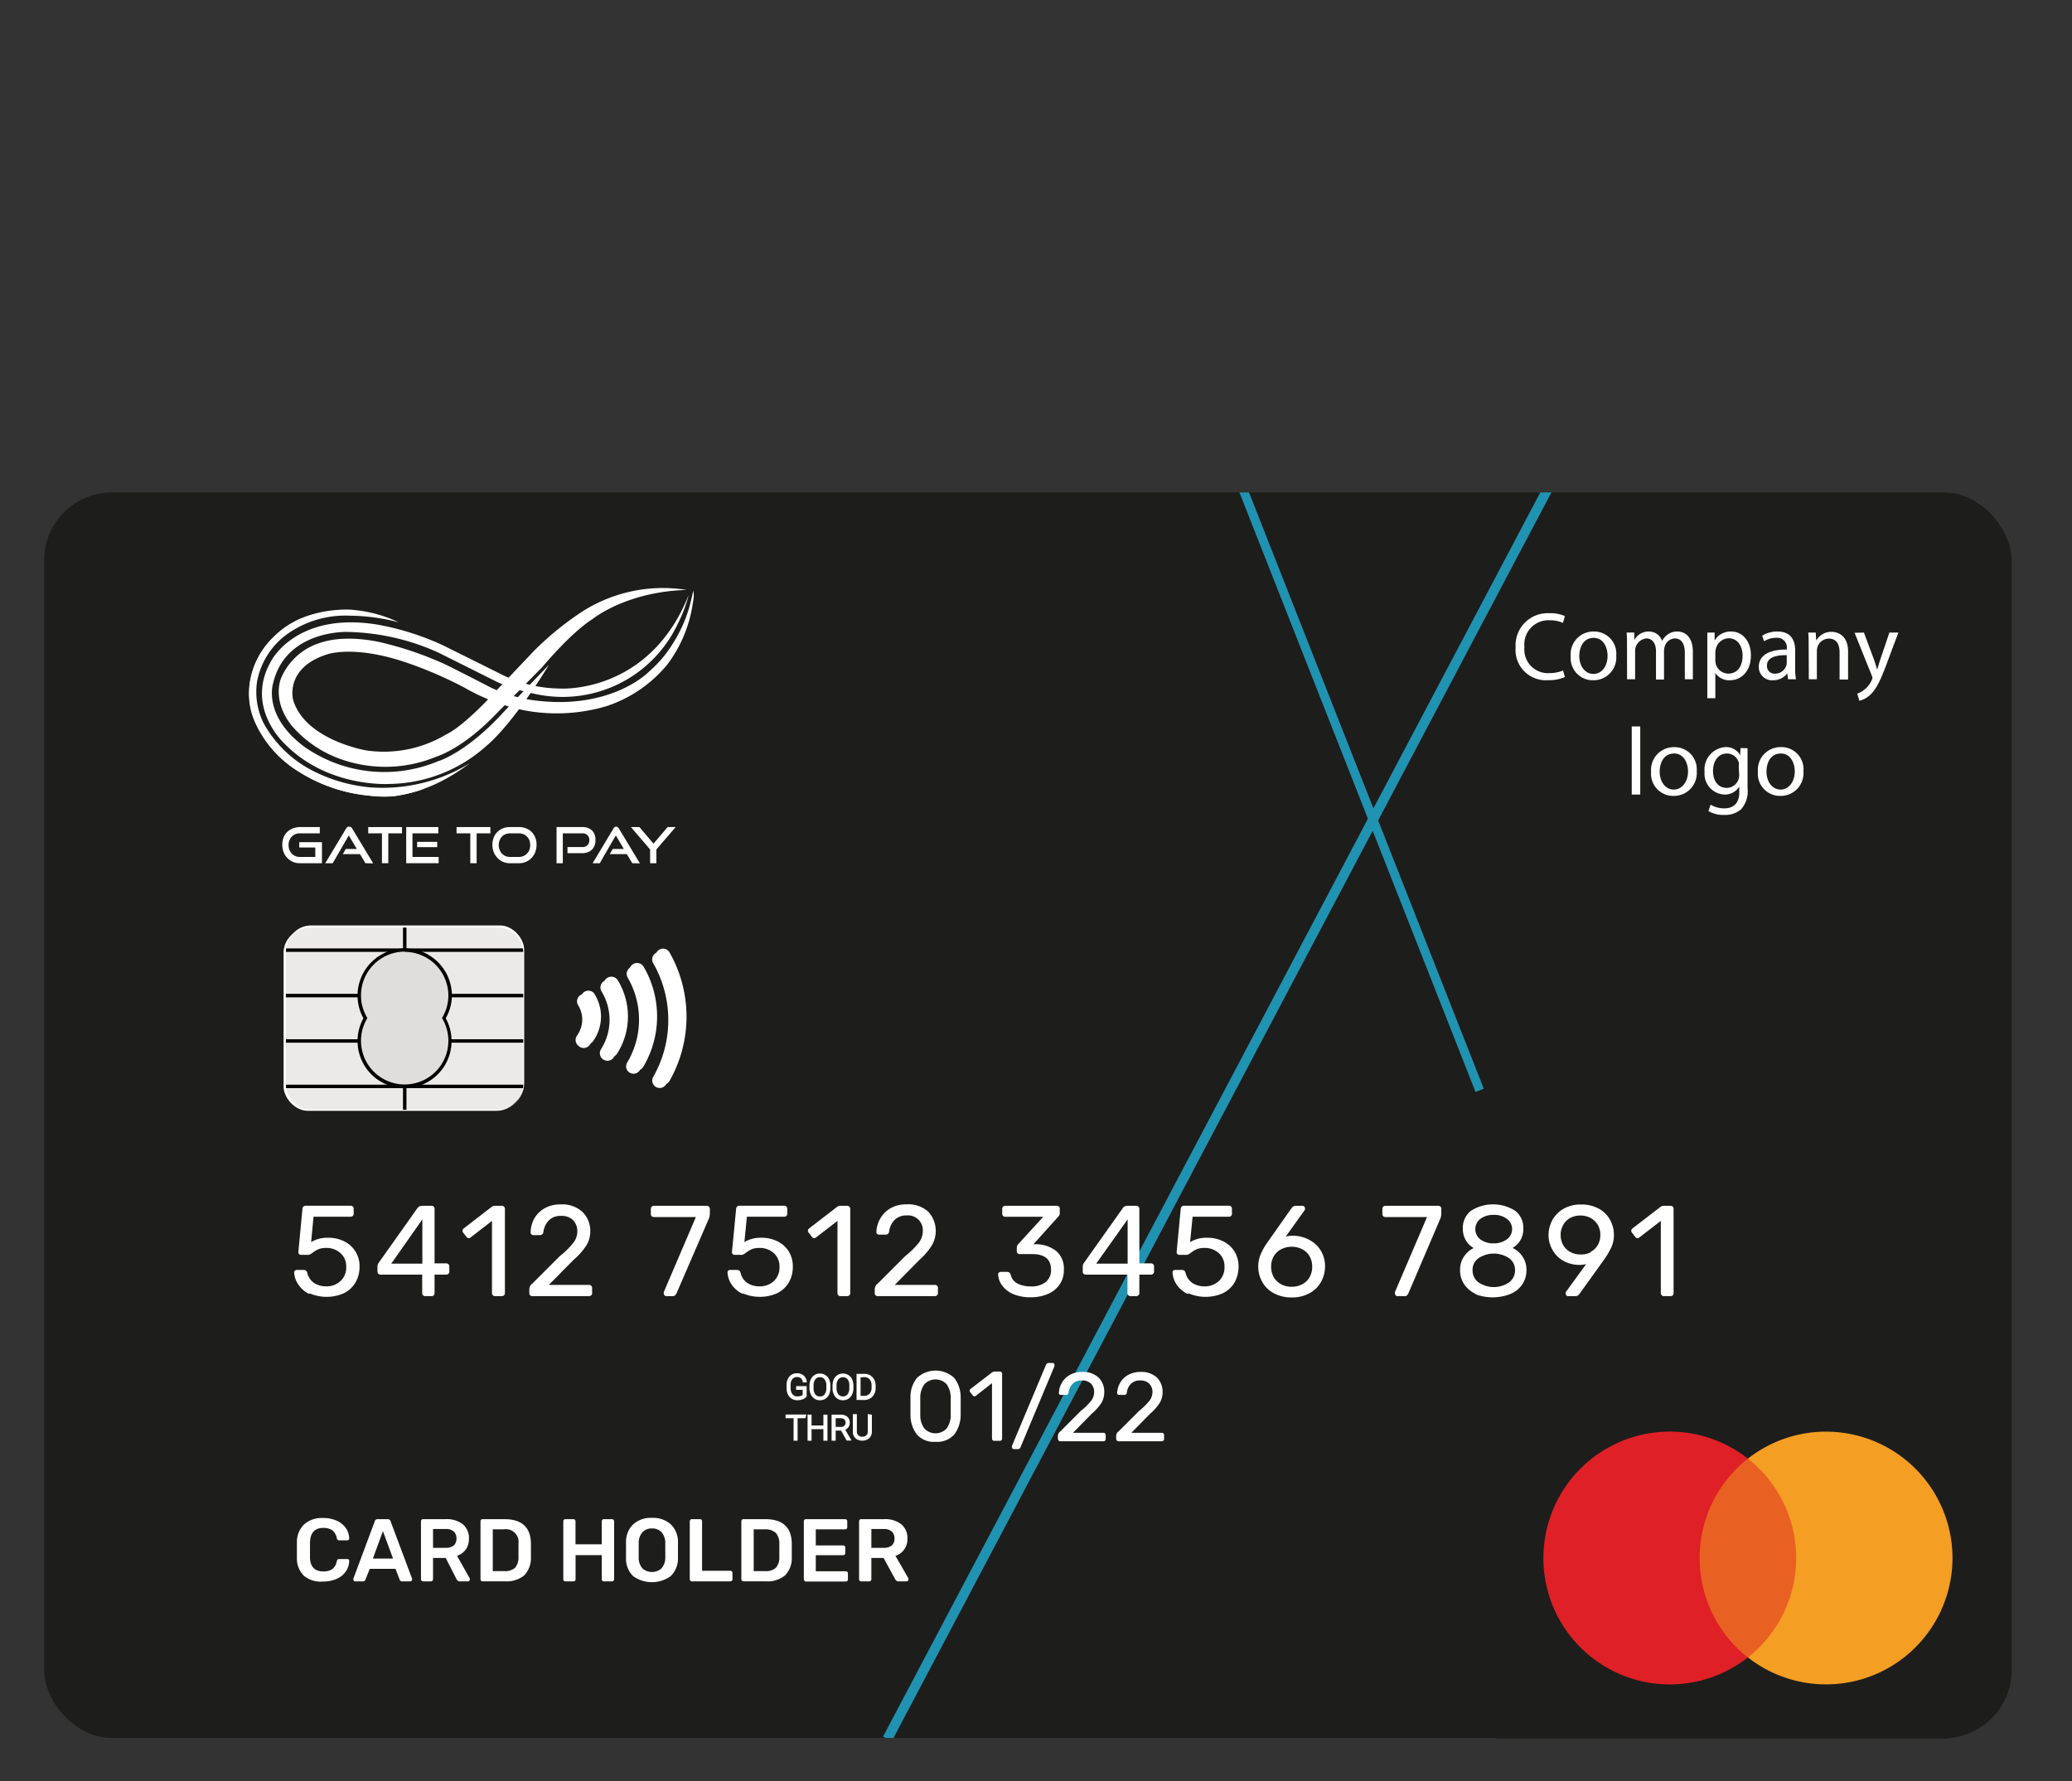<svg id="Layer_1" data-name="Layer 1" xmlns="http://www.w3.org/2000/svg" xmlns:xlink="http://www.w3.org/1999/xlink" viewBox="0 0 258 221.82"><rect x="0" y="0" width="258" height="221.82" fill="#333333" stroke="none"/><defs><style>.cls-1,.cls-2,.cls-6,.cls-8,.cls-9{fill:none;}.cls-2{clip-rule:evenodd;}.cls-3{clip-path:url(#clip-path);}.cls-4{fill:#1d1d1b;}.cls-5{fill:#1f93b1;fill-rule:evenodd;}.cls-6,.cls-8{stroke:#1f93b1;stroke-miterlimit:8;}.cls-7{clip-path:url(#clip-path-2);}.cls-9{stroke:#1d1d1b;stroke-width:1.35px;}.cls-19,.cls-9{stroke-miterlimit:10;}.cls-10,.cls-19{fill:#fff;}.cls-11{fill:#e86123;}.cls-12{fill:#df2026;}.cls-13{fill:#f49e23;}.cls-14{clip-path:url(#clip-path-3);}.cls-15{fill:#cfcac8;opacity:0.4;}.cls-16{fill:#e0dedc;}.cls-17{fill:url(#linear-gradient);}.cls-18{fill:url(#linear-gradient-2);}.cls-19{stroke:#fff;stroke-width:0.25px;}.cls-20{opacity:0.32;}</style><clipPath id="clip-path" transform="translate(5.5 60.94)"><rect class="cls-1" y="0.38" width="244.98" height="155.1" rx="8.43"/></clipPath><clipPath id="clip-path-2" transform="translate(5.5 60.94)"><polygon class="cls-2" points="144.39 76.05 258.93 76.05 258.93 -139.99 144.39 -139.99 144.39 76.05 144.39 76.05"/></clipPath><clipPath id="clip-path-3" transform="translate(5.5 60.94)"><rect class="cls-1" x="30.1" y="54.57" width="29.55" height="22.68" rx="3.02"/></clipPath><linearGradient id="linear-gradient" x1="49.77" y1="66.42" x2="49.77" y2="66.42" gradientUnits="userSpaceOnUse"><stop offset="0" stop-color="#9a9a9a"/><stop offset="0.05" stop-color="#9f9f9f"/><stop offset="0.33" stop-color="#b7b7b7"/><stop offset="0.5" stop-color="silver"/><stop offset="0.55" stop-color="#bbb"/><stop offset="0.83" stop-color="#a3a3a3"/><stop offset="1" stop-color="#9a9a9a"/></linearGradient><linearGradient id="linear-gradient-2" x1="39.97" y1="66.42" x2="39.97" y2="66.42" xlink:href="#linear-gradient"/></defs><g class="cls-3"><rect class="cls-4" y="57.32" width="258" height="164.5"/><polygon class="cls-5" points="224.59 0.78 224.39 0.68 110.63 216.04 110.83 216.15 224.59 0.78 224.59 0.78"/><polygon class="cls-6" points="224.59 0.78 224.39 0.68 110.63 216.04 110.83 216.15 224.59 0.78 224.59 0.78"/><g class="cls-7"><polygon class="cls-5" points="155.04 61.45 154.94 61.5 184.01 135.33 184.11 135.29 155.04 61.45 155.04 61.45"/><polygon class="cls-8" points="155.04 61.45 154.94 61.5 184.01 135.33 184.11 135.29 155.04 61.45 155.04 61.45"/></g></g><path class="cls-9" d="M181.25,6.08" transform="translate(5.5 60.94)"/><path class="cls-9" d="M181.25,6.09" transform="translate(5.5 60.94)"/><path id="SGP_CONTACTLESS" data-name="SGP CONTACTLESS" class="cls-10" d="M75.83,73.17a14.28,14.28,0,0,0,0-14.18.93.93,0,0,1,1.62-.92,16.11,16.11,0,0,1,0,16,.93.93,0,0,1-1.28.34A.92.92,0,0,1,75.83,73.17Zm-2.93-.54a.93.93,0,0,0,1.28-.32,12.28,12.28,0,0,0,0-12.45A.92.92,0,0,0,73,59.52a.93.93,0,0,0-.34,1.28,10.41,10.41,0,0,1-.05,10.55A.92.92,0,0,0,72.9,72.63ZM69.63,71a.94.94,0,0,0,1.3-.29A8.64,8.64,0,0,0,71,61.53a.93.93,0,1,0-1.59,1,6.79,6.79,0,0,1-.06,7.16A.93.93,0,0,0,69.63,71Zm-3-1.62a.93.93,0,0,0,1.31-.22,5.28,5.28,0,0,0,.08-6,.94.94,0,0,0-1.55,1.05A3.36,3.36,0,0,1,67,66a3.44,3.44,0,0,1-.64,2A.93.93,0,0,0,66.58,69.33Z" transform="translate(5.5 60.94)"/><rect class="cls-10" x="35.31" y="115.64" width="29.55" height="22.68" rx="3.02"/><path class="cls-10" d="M80.21,13.16v0Z" transform="translate(5.5 60.94)"/><path class="cls-10" d="M35.44,36.71A16.48,16.48,0,0,1,27.59,31,9.5,9.5,0,0,1,26.4,21.7a11.09,11.09,0,0,1,5.76-5.64A15.25,15.25,0,0,1,38.53,15c-.36,0-.72,0-1.08,0a15.79,15.79,0,0,0-3.92.56,11.34,11.34,0,0,0-6.26,4.4A9.34,9.34,0,0,0,25.91,28a13.51,13.51,0,0,0,5.67,7.05,20,20,0,0,0,8.72,3.07,14.46,14.46,0,0,0,3.35.08,20.63,20.63,0,0,0,3.64-.91A20.47,20.47,0,0,1,35.44,36.71Z" transform="translate(5.5 60.94)"/><path class="cls-10" d="M38.53,15" transform="translate(5.5 60.94)"/><path class="cls-10" d="M38.53,15" transform="translate(5.5 60.94)"/><path class="cls-10" d="M53,34.1a20.84,20.84,0,0,1-12.46,3,19.48,19.48,0,0,1-6.69-1.86,14.57,14.57,0,0,1-6.49-6.06,8.75,8.75,0,0,1-.84-5.32,9.47,9.47,0,0,1,3.55-5.7,12.52,12.52,0,0,1,8.07-2.43,24.6,24.6,0,0,1,6,.82A16.55,16.55,0,0,0,38.37,15,14.75,14.75,0,0,0,32,16.05a10.77,10.77,0,0,0-3.46,2.34,9.91,9.91,0,0,0-2.91,5.5,8.84,8.84,0,0,0,.76,5.41,14,14,0,0,0,5.38,5.9,19.75,19.75,0,0,0,9.69,3S46.53,39,53,34.1Z" transform="translate(5.5 60.94)"/><path class="cls-10" d="M62.85,21.85S58.52,29.07,55,32a18.44,18.44,0,0,1-12,4.68s-7.62.52-13-4.95c0,0-5.11-4.56-1.72-10.39,0,0,3.11-6.13,13.16-4.51a33.45,33.45,0,0,1,8.23,2.59l7.56,3.76a16.6,16.6,0,0,0,7.15,1.62s11,.64,15.87-11.65a17.42,17.42,0,0,1-1.35,3.58A15.85,15.85,0,0,1,61,25.44,22.26,22.26,0,0,1,56.44,24l-7.32-3.66a28.63,28.63,0,0,0-11.47-2.59s-7.55-.22-9.13,6.34c0,0-1.38,4,3.81,7.91A17.33,17.33,0,0,0,49,33.87s3.58-1,8.39-6.34Z" transform="translate(5.5 60.94)"/><path class="cls-10" d="M80.87,13.53c0,.08-.14.88-.14.88A16.57,16.57,0,0,1,77.6,21.8,16.49,16.49,0,0,1,70,27a21.82,21.82,0,0,1-10.34.49,25.08,25.08,0,0,1-7.36-2.82A50.51,50.51,0,0,0,45,21.53c-6.42-2.17-9.73-1-9.73-1C29.9,22.23,31,26.21,31,26.21c1.48,5,9.08,6.29,9.08,6.29a15.07,15.07,0,0,0,10-2C52,29.59,55,26.43,55,26.43L61,20.1a37.84,37.84,0,0,1,5.35-4.45A18.64,18.64,0,0,1,80,12.52c-7.52.22-11.65,3.58-11.65,3.58-2.83,1.79-6.3,6-6.3,6l-6.16,6.25c-3.94,4-7,4.91-7,4.91a16.59,16.59,0,0,1-12.15.26,14.27,14.27,0,0,1-6-4.2c-2.49-3.25-1.2-5.91-1.2-5.91a7.83,7.83,0,0,1,4.94-4.34c3.48-1.12,7.82.07,7.82.07a42.7,42.7,0,0,1,7.4,2.54c.82.36,5.93,3,5.93,3a18.3,18.3,0,0,0,5.17,1.56c9.87,1.37,14.56-3.59,14.56-3.59a15,15,0,0,0,2.92-3.45,17.46,17.46,0,0,0,2.1-4.7s.4-1.58.44-1.9C80.81,12.65,80.93,12.83,80.87,13.53Z" transform="translate(5.5 60.94)"/><path class="cls-10" d="M31.83,46.55a2.11,2.11,0,0,1-.87-.17,2.23,2.23,0,0,1-.69-.49,2.07,2.07,0,0,1-.46-.72,2.54,2.54,0,0,1-.16-.92,2.36,2.36,0,0,1,.16-.9,2,2,0,0,1,.46-.7A2.29,2.29,0,0,1,31,42.2a2.49,2.49,0,0,1,.87-.15h2.45v.78H31.83a1.47,1.47,0,0,0-.56.11,1.23,1.23,0,0,0-.44.3,1.44,1.44,0,0,0-.29.46,1.64,1.64,0,0,0,0,1.18,1.49,1.49,0,0,0,.29.47,1.4,1.4,0,0,0,.44.31,1.47,1.47,0,0,0,.56.11h1.93V44.59h-2v-.66h2.83v2.62Z" transform="translate(5.5 60.94)"/><path class="cls-10" d="M40,46.55l-.67-1.13H37.18l.37-.64h1.38l-1-1.69-2,3.46H35l2.59-4.31a.77.77,0,0,1,.16-.19A.45.45,0,0,1,38,42a.41.41,0,0,1,.22.07.58.58,0,0,1,.15.19l2.6,4.31Z" transform="translate(5.5 60.94)"/><path class="cls-10" d="M42.06,46.55V42.83H40.35v-.78h4.21v.78H42.85v3.72Z" transform="translate(5.5 60.94)"/><path class="cls-10" d="M45.08,46.55v-4.5h4v.78H45.86v2.94h3.26v.78Zm1.36-2v-.66h2.5v.66Z" transform="translate(5.5 60.94)"/><path class="cls-10" d="M53.06,46.55V42.83H51.35v-.78h4.21v.78H53.85v3.72Z" transform="translate(5.5 60.94)"/><path class="cls-10" d="M58,46.55a2.06,2.06,0,0,1-1.56-.66,2.07,2.07,0,0,1-.46-.72,2.55,2.55,0,0,1-.17-.92,2.37,2.37,0,0,1,.17-.9,2,2,0,0,1,.46-.7,2.17,2.17,0,0,1,.69-.45,2.49,2.49,0,0,1,.87-.15h1.1a2.36,2.36,0,0,1,.9.16,2.05,2.05,0,0,1,.7.45,2.11,2.11,0,0,1,.45.7,2.35,2.35,0,0,1,.16.89,2.54,2.54,0,0,1-.16.92,2.22,2.22,0,0,1-.46.72,2.1,2.1,0,0,1-1.59.66Zm1.1-.78a1.48,1.48,0,0,0,.57-.11,1.34,1.34,0,0,0,.45-.31,1.35,1.35,0,0,0,.3-.47,1.79,1.79,0,0,0,0-1.18,1.31,1.31,0,0,0-.3-.46,1.19,1.19,0,0,0-.45-.3,1.48,1.48,0,0,0-.57-.11H58a1.47,1.47,0,0,0-.56.11,1.23,1.23,0,0,0-.44.3,1.44,1.44,0,0,0-.29.46,1.64,1.64,0,0,0,0,1.18,1.49,1.49,0,0,0,.29.47,1.4,1.4,0,0,0,.44.31,1.47,1.47,0,0,0,.56.11Z" transform="translate(5.5 60.94)"/><path class="cls-10" d="M65.16,45.3v-.76H67a.85.85,0,0,0,.65-.24.81.81,0,0,0,.23-.62.82.82,0,0,0-.23-.62.89.89,0,0,0-.65-.23H64.58v3.72H63.8v-4.5H67a1.91,1.91,0,0,1,.7.11,1.52,1.52,0,0,1,.52.32,1.34,1.34,0,0,1,.32.51,1.78,1.78,0,0,1,.11.67,1.85,1.85,0,0,1-.11.67,1.34,1.34,0,0,1-.32.51,1.42,1.42,0,0,1-.52.34,1.9,1.9,0,0,1-.7.12Z" transform="translate(5.5 60.94)"/><path class="cls-10" d="M73.23,46.55l-.68-1.13H70.42l.37-.64h1.39l-1-1.69-2,3.46h-.89l2.59-4.31a.6.6,0,0,1,.16-.19A.41.41,0,0,1,71.2,42a.38.38,0,0,1,.22.07.6.6,0,0,1,.16.19l2.6,4.31Z" transform="translate(5.5 60.94)"/><path class="cls-10" d="M75.45,46.55V44.84l-2.39-2.79h1.06l1.75,2.07,1.76-2.07h1l-2.4,2.79v1.71Z" transform="translate(5.5 60.94)"/><path id="SGP_CONTACTLESS-2" data-name="SGP CONTACTLESS" class="cls-10" d="M76.25,72.76a14.32,14.32,0,0,0,0-14.17.93.93,0,1,1,1.62-.93,16.2,16.2,0,0,1,0,16,.94.94,0,0,1-1.28.34A.93.93,0,0,1,76.25,72.76Zm-2.94-.53a.94.94,0,0,0,1.29-.33,12.28,12.28,0,0,0,.05-12.45A.93.93,0,0,0,73,60.4,10.4,10.4,0,0,1,73,70.94.94.94,0,0,0,73.31,72.23Zm-3.26-1.68a.94.94,0,0,0,1.29-.29,8.63,8.63,0,0,0,.08-9.14.93.93,0,1,0-1.59,1,6.79,6.79,0,0,1-.06,7.16A.94.94,0,0,0,70.05,70.55Zm-3-1.63a.92.92,0,0,0,1.3-.21,5.26,5.26,0,0,0,.09-6,.94.94,0,0,0-1.55,1,3.42,3.42,0,0,1-.06,3.9A.93.93,0,0,0,67,68.92Z" transform="translate(5.5 60.94)"/><rect class="cls-10" x="35.72" y="115.24" width="29.55" height="22.68" rx="3.02"/><path class="cls-4" d="M244.92,147v-36H199.41a18.59,18.59,0,0,0-18.55,18.83v25.71h55.55A8.53,8.53,0,0,0,244.92,147Z" transform="translate(5.5 60.94)"/><rect class="cls-11" x="210.76" y="181.64" width="13.78" height="24.75"/><path class="cls-12" d="M206.14,133.07a15.74,15.74,0,0,1,6-12.38,15.74,15.74,0,1,0,0,24.76A15.72,15.72,0,0,1,206.14,133.07Z" transform="translate(5.5 60.94)"/><path class="cls-13" d="M237.62,133.07a15.75,15.75,0,0,1-25.47,12.38,15.76,15.76,0,0,0,0-24.76,15.75,15.75,0,0,1,25.47,12.38Z" transform="translate(5.5 60.94)"/><g class="cls-14"><rect class="cls-15" x="34.28" y="114.4" width="32.21" height="24.84" rx="6.37"/><path d="M54.62,53.24H35.15a6.59,6.59,0,0,0-6.59,6.58V71.93a6.59,6.59,0,0,0,6.59,6.58H54.62a6.59,6.59,0,0,0,6.59-6.58V59.82A6.59,6.59,0,0,0,54.62,53.24Zm6.15,18.69a6.16,6.16,0,0,1-6.15,6.15H35.15A6.16,6.16,0,0,1,29,71.93V59.82a6.16,6.16,0,0,1,6.16-6.15H54.62a6.16,6.16,0,0,1,6.15,6.15Z" transform="translate(5.5 60.94)"/><rect x="50.18" y="114.4" width="0.43" height="24.81"/><rect x="34.77" y="118.1" width="31.24" height="0.43"/><rect x="34.28" y="123.76" width="32.23" height="0.43"/><rect x="34.28" y="129.41" width="32.23" height="0.43"/><rect x="34.75" y="135.07" width="31.26" height="0.43"/><path class="cls-16" d="M50.55,63A5.66,5.66,0,1,0,40,65.86a5.66,5.66,0,1,0,9.8,0A5.65,5.65,0,0,0,50.55,63Z" transform="translate(5.5 60.94)"/><path d="M44.89,74.56a5.87,5.87,0,0,1-5.14-8.7,5.87,5.87,0,0,1,5.14-8.7A5.88,5.88,0,0,1,50.77,63,5.82,5.82,0,0,1,50,65.86a5.87,5.87,0,0,1-5.15,8.7Zm0-17A5.45,5.45,0,0,0,39.45,63a5.38,5.38,0,0,0,.73,2.72l.06.11-.06.11a5.44,5.44,0,1,0,9.42,0l-.06-.11.06-.11A5.38,5.38,0,0,0,50.33,63,5.45,5.45,0,0,0,44.89,57.59Z" transform="translate(5.5 60.94)"/><path class="cls-17" d="M49.77,66.42" transform="translate(5.5 60.94)"/><path class="cls-18" d="M40,66.42" transform="translate(5.5 60.94)"/></g><path class="cls-10" d="M108.66,117.68a4,4,0,0,1-.79-2.43c0-.22,0-.58,0-1.07s0-.88,0-1.11a3.79,3.79,0,0,1,.79-2.41,3.4,3.4,0,0,1,4.67,0,3.91,3.91,0,0,1,.79,2.41c0,.46,0,.83,0,1.11s0,.63,0,1.07a4.08,4.08,0,0,1-.79,2.43,2.85,2.85,0,0,1-2.34.92A2.81,2.81,0,0,1,108.66,117.68Zm3.72-.75a2.84,2.84,0,0,0,.5-1.74c0-.48,0-.82,0-1s0-.56,0-1a3,3,0,0,0-.49-1.74,1.89,1.89,0,0,0-2.8,0,2.88,2.88,0,0,0-.5,1.74l0,1,0,1a2.84,2.84,0,0,0,.5,1.74,1.9,1.9,0,0,0,2.79,0Z" transform="translate(5.5 60.94)"/><path class="cls-10" d="M118.1,118.4a.28.28,0,0,1-.08-.2v-6.91l-2,1.58a.28.28,0,0,1-.19.07.29.29,0,0,1-.21-.12l-.32-.41a.27.27,0,0,1-.06-.17.27.27,0,0,1,.12-.23l2.69-2.07a.57.57,0,0,1,.32-.09H119a.28.28,0,0,1,.2.08.24.24,0,0,1,.08.2v8.07a.24.24,0,0,1-.08.2.28.28,0,0,1-.2.08h-.65A.3.3,0,0,1,118.1,118.4Z" transform="translate(5.5 60.94)"/><path class="cls-10" d="M120.58,119.44a.25.25,0,0,1-.08-.17.41.41,0,0,1,0-.15L124.75,109a.34.34,0,0,1,.33-.22h.48a.28.28,0,0,1,.17.07.24.24,0,0,1,.07.18.77.77,0,0,1,0,.15l-4.23,10.1a.34.34,0,0,1-.32.23h-.48A.23.23,0,0,1,120.58,119.44Z" transform="translate(5.5 60.94)"/><path class="cls-10" d="M32.36,135.3a3,3,0,0,1-.89-2.21c0-.2,0-.53,0-1s0-.79,0-1a3.08,3.08,0,0,1,.9-2.21,3.29,3.29,0,0,1,2.35-.79,4,4,0,0,1,1.72.34,2.72,2.72,0,0,1,1.13.92,2.36,2.36,0,0,1,.41,1.31v0a.18.18,0,0,1-.07.15.25.25,0,0,1-.16.06h-1a.3.3,0,0,1-.2-.06.4.4,0,0,1-.11-.21,1.66,1.66,0,0,0-.58-1,2,2,0,0,0-1.1-.28c-1.06,0-1.62.6-1.66,1.78,0,.2,0,.51,0,.92s0,.73,0,.94c0,1.19.6,1.78,1.66,1.78a1.91,1.91,0,0,0,1.1-.28,1.59,1.59,0,0,0,.58-1,.35.35,0,0,1,.11-.21.34.34,0,0,1,.2-.05h1a.24.24,0,0,1,.17.06.18.18,0,0,1,.06.17,2.32,2.32,0,0,1-.42,1.31,2.67,2.67,0,0,1-1.13.92,4.07,4.07,0,0,1-1.71.34A3.31,3.31,0,0,1,32.36,135.3Z" transform="translate(5.5 60.94)"/><path class="cls-10" d="M38.58,135.91a.23.23,0,0,1-.08-.17l0-.1,2.66-7.13a.36.36,0,0,1,.39-.28h1.21a.37.37,0,0,1,.38.28l2.67,7.13a.31.31,0,0,1,0,.1.22.22,0,0,1-.07.17.21.21,0,0,1-.15.07h-1a.39.39,0,0,1-.23-.07.28.28,0,0,1-.09-.14l-.52-1.35H40.54L40,135.77a.32.32,0,0,1-.32.21h-1A.24.24,0,0,1,38.58,135.91Zm4.86-2.77-1.26-3.42-1.25,3.42Z" transform="translate(5.5 60.94)"/><path class="cls-10" d="M47,135.9a.24.24,0,0,1-.08-.19v-7.2a.27.27,0,0,1,.07-.2.26.26,0,0,1,.2-.08H50a3.25,3.25,0,0,1,2.12.63,2.2,2.2,0,0,1,.77,1.79,2.3,2.3,0,0,1-.39,1.36,2.26,2.26,0,0,1-1.09.79L53,135.62a.35.35,0,0,1,0,.12.22.22,0,0,1-.07.17.26.26,0,0,1-.16.07h-1a.46.46,0,0,1-.27-.08.8.8,0,0,1-.17-.22L50,133.06H48.42v2.65a.27.27,0,0,1-.08.19.24.24,0,0,1-.19.08h-1A.25.25,0,0,1,47,135.9Zm3-4.1a1.53,1.53,0,0,0,1-.29,1.12,1.12,0,0,0,.34-.87,1.15,1.15,0,0,0-.34-.87,1.43,1.43,0,0,0-1-.31H48.42v2.34Z" transform="translate(5.5 60.94)"/><path class="cls-10" d="M54.4,135.9a.26.26,0,0,1-.07-.19v-7.2a.27.27,0,0,1,.07-.2.26.26,0,0,1,.19-.08h2.7q3.26,0,3.32,3c0,.43,0,.72,0,.86s0,.43,0,.86a3.13,3.13,0,0,1-.83,2.28,3.46,3.46,0,0,1-2.43.74H54.59A.27.27,0,0,1,54.4,135.9Zm2.89-1.2a1.85,1.85,0,0,0,1.34-.41,2,2,0,0,0,.43-1.37c0-.44,0-.72,0-.83s0-.39,0-.82a1.58,1.58,0,0,0-1.82-1.77H55.86v5.2Z" transform="translate(5.5 60.94)"/><path class="cls-10" d="M64.71,135.9a.26.26,0,0,1-.07-.19v-7.2a.27.27,0,0,1,.07-.2.26.26,0,0,1,.19-.08h1a.26.26,0,0,1,.19.08.27.27,0,0,1,.07.2v2.85h3.27v-2.85a.27.27,0,0,1,.07-.2.26.26,0,0,1,.19-.08h1a.27.27,0,0,1,.28.28v7.2a.24.24,0,0,1-.08.19.28.28,0,0,1-.2.08h-1a.25.25,0,0,1-.18-.08.24.24,0,0,1-.08-.19v-3H66.17v3a.26.26,0,0,1-.07.19.26.26,0,0,1-.19.08h-1A.27.27,0,0,1,64.71,135.9Z" transform="translate(5.5 60.94)"/><path class="cls-10" d="M73.33,135.32a3,3,0,0,1-.88-2.26c0-.22,0-.53,0-.95s0-.73,0-1a3,3,0,0,1,.91-2.25,3.28,3.28,0,0,1,2.32-.79,3.32,3.32,0,0,1,2.33.79,3,3,0,0,1,.91,2.25c0,.43,0,.75,0,1s0,.52,0,.95a3.08,3.08,0,0,1-.9,2.26,4,4,0,0,1-4.69,0Zm3.53-.95a2,2,0,0,0,.48-1.37c0-.44,0-.74,0-.9s0-.47,0-.89a2,2,0,0,0-.48-1.37,1.57,1.57,0,0,0-1.18-.45,1.55,1.55,0,0,0-1.17.45,2,2,0,0,0-.48,1.37c0,.21,0,.51,0,.89s0,.68,0,.9a2,2,0,0,0,.47,1.37,1.8,1.8,0,0,0,2.36,0Z" transform="translate(5.5 60.94)"/><path class="cls-10" d="M80.47,135.9a.27.27,0,0,1-.08-.19V128.5a.28.28,0,0,1,.08-.2.29.29,0,0,1,.19-.07h1a.29.29,0,0,1,.19.07.27.27,0,0,1,.07.2v6.16h3.51a.24.24,0,0,1,.2.08.26.26,0,0,1,.08.2v.77a.24.24,0,0,1-.08.19.28.28,0,0,1-.2.08h-4.8A.26.26,0,0,1,80.47,135.9Z" transform="translate(5.5 60.94)"/><path class="cls-10" d="M86.89,135.9a.24.24,0,0,1-.08-.19v-7.2a.27.27,0,0,1,.07-.2.26.26,0,0,1,.19-.08h2.7q3.26,0,3.32,3c0,.43,0,.72,0,.86s0,.43,0,.86a3.09,3.09,0,0,1-.83,2.28,3.45,3.45,0,0,1-2.43.74H87.07A.25.25,0,0,1,86.89,135.9Zm2.88-1.2a1.85,1.85,0,0,0,1.34-.41,2,2,0,0,0,.43-1.37c0-.44,0-.72,0-.83s0-.39,0-.82a1.88,1.88,0,0,0-.45-1.34,1.94,1.94,0,0,0-1.37-.43H88.35v5.2Z" transform="translate(5.5 60.94)"/><path class="cls-10" d="M94.66,135.9a.26.26,0,0,1-.07-.19v-7.2a.27.27,0,0,1,.07-.2.26.26,0,0,1,.19-.08h4.87a.27.27,0,0,1,.28.28v.73a.26.26,0,0,1-.08.19.27.27,0,0,1-.2.07H96.08v2h3.4a.32.32,0,0,1,.2.07.27.27,0,0,1,.07.2v.68a.27.27,0,0,1-.07.2.32.32,0,0,1-.2.07h-3.4v2h3.73a.28.28,0,0,1,.2.08.27.27,0,0,1,.07.2v.73a.24.24,0,0,1-.07.19.28.28,0,0,1-.2.08h-5A.29.29,0,0,1,94.66,135.9Z" transform="translate(5.5 60.94)"/><path class="cls-10" d="M101.54,135.9a.26.26,0,0,1-.07-.19v-7.2a.27.27,0,0,1,.07-.2.26.26,0,0,1,.19-.08h2.87a3.25,3.25,0,0,1,2.12.63,2.2,2.2,0,0,1,.77,1.79,2.24,2.24,0,0,1-.4,1.36,2.17,2.17,0,0,1-1.09.79l1.62,2.82a.35.35,0,0,1,0,.12.22.22,0,0,1-.07.17.26.26,0,0,1-.16.07h-1a.43.43,0,0,1-.27-.08.8.8,0,0,1-.17-.22l-1.43-2.62H103v2.65a.27.27,0,0,1-.08.19.24.24,0,0,1-.19.08h-1A.29.29,0,0,1,101.54,135.9Zm3-4.1a1.53,1.53,0,0,0,1-.29,1.12,1.12,0,0,0,.34-.87,1.15,1.15,0,0,0-.34-.87,1.43,1.43,0,0,0-1-.31H103v2.34Z" transform="translate(5.5 60.94)"/><path class="cls-10" d="M126.31,118.42a.24.24,0,0,1-.08-.2v-.39a.72.72,0,0,1,.3-.53l2.57-2.57a7.32,7.32,0,0,0,1.29-1.27,1.8,1.8,0,0,0,.35-1,1.49,1.49,0,0,0-.39-1.1,1.55,1.55,0,0,0-1.15-.4,1.53,1.53,0,0,0-1.13.41,1.87,1.87,0,0,0-.52,1.11.32.32,0,0,1-.12.22.34.34,0,0,1-.2.06h-.63a.28.28,0,0,1-.18-.06.22.22,0,0,1-.07-.17,2.71,2.71,0,0,1,.35-1.25,2.63,2.63,0,0,1,1-1,2.94,2.94,0,0,1,1.53-.38,2.79,2.79,0,0,1,2.07.71,2.45,2.45,0,0,1,.7,1.8,2.6,2.6,0,0,1-.38,1.38,6.25,6.25,0,0,1-1.19,1.32l-2.33,2.37h3.79a.28.28,0,0,1,.21.07.3.3,0,0,1,.08.2v.5a.27.27,0,0,1-.29.28h-5.35A.23.23,0,0,1,126.31,118.42Z" transform="translate(5.5 60.94)"/><path class="cls-10" d="M133.56,118.42a.28.28,0,0,1-.08-.2v-.39a.7.7,0,0,1,.31-.53l2.57-2.57a8.12,8.12,0,0,0,1.29-1.27,1.8,1.8,0,0,0,.35-1,1.46,1.46,0,0,0-.4-1.1,1.51,1.51,0,0,0-1.14-.4,1.53,1.53,0,0,0-1.13.41,1.81,1.81,0,0,0-.52,1.11.3.3,0,0,1-.32.28h-.63a.28.28,0,0,1-.18-.06.23.23,0,0,1-.08-.17,2.85,2.85,0,0,1,.36-1.25,2.6,2.6,0,0,1,1-1,3,3,0,0,1,1.54-.38,2.81,2.81,0,0,1,2.07.71,2.48,2.48,0,0,1,.69,1.8,2.52,2.52,0,0,1-.38,1.38,6.16,6.16,0,0,1-1.18,1.32l-2.33,2.37h3.78a.32.32,0,0,1,.22.07.3.3,0,0,1,.08.2v.5a.25.25,0,0,1-.09.2.26.26,0,0,1-.21.08h-5.35A.24.24,0,0,1,133.56,118.42Z" transform="translate(5.5 60.94)"/><path class="cls-19" d="M94.82,112.9a.87.87,0,0,1-.41.29,1.81,1.81,0,0,1-.63.11,1.19,1.19,0,0,1-.63-.17,1.17,1.17,0,0,1-.43-.48,1.64,1.64,0,0,1-.15-.71v-.38a1.45,1.45,0,0,1,.31-1,1.07,1.07,0,0,1,.85-.37,1.11,1.11,0,0,1,.75.24,1,1,0,0,1,.34.65h-.25a.79.79,0,0,0-.27-.5.91.91,0,0,0-.56-.17.82.82,0,0,0-.67.3,1.27,1.27,0,0,0-.25.85v.35a1.48,1.48,0,0,0,.12.61,1,1,0,0,0,.33.41,1,1,0,0,0,.51.14,1.37,1.37,0,0,0,.56-.1.71.71,0,0,0,.23-.16V112h-.81v-.21h1.06Z" transform="translate(5.5 60.94)"/><path class="cls-19" d="M97.77,111.91a1.83,1.83,0,0,1-.14.73,1.24,1.24,0,0,1-.41.49,1.18,1.18,0,0,1-.62.17,1.07,1.07,0,0,1-.85-.38,1.49,1.49,0,0,1-.33-1v-.31a1.7,1.7,0,0,1,.15-.73,1.16,1.16,0,0,1,.41-.49,1.2,1.2,0,0,1,1.23,0,1.11,1.11,0,0,1,.41.47,1.64,1.64,0,0,1,.15.71Zm-.25-.32a1.32,1.32,0,0,0-.25-.85.81.81,0,0,0-.68-.31.78.78,0,0,0-.66.31,1.3,1.3,0,0,0-.25.86v.31a1.36,1.36,0,0,0,.24.85.83.83,0,0,0,.68.32.81.81,0,0,0,.67-.31,1.4,1.4,0,0,0,.25-.86Z" transform="translate(5.5 60.94)"/><path class="cls-19" d="M100.64,111.91a1.67,1.67,0,0,1-.15.73,1.1,1.1,0,0,1-.41.49,1.14,1.14,0,0,1-.61.17,1.09,1.09,0,0,1-.86-.38,1.54,1.54,0,0,1-.32-1v-.31a1.86,1.86,0,0,1,.14-.73,1.19,1.19,0,0,1,.42-.49,1.14,1.14,0,0,1,.61-.17,1.12,1.12,0,0,1,.61.17,1.13,1.13,0,0,1,.42.47,2,2,0,0,1,.15.71Zm-.26-.32a1.32,1.32,0,0,0-.24-.85.89.89,0,0,0-1.35,0,1.35,1.35,0,0,0-.25.86v.31a1.36,1.36,0,0,0,.25.85.88.88,0,0,0,1.35,0,1.39,1.39,0,0,0,.24-.86Z" transform="translate(5.5 60.94)"/><path class="cls-19" d="M101.28,113.26v-3h.84a1.29,1.29,0,0,1,.66.16,1.21,1.21,0,0,1,.46.49,1.49,1.49,0,0,1,.17.71v.28a1.46,1.46,0,0,1-.17.71,1.21,1.21,0,0,1-.46.49,1.37,1.37,0,0,1-.68.17Zm.25-2.8V113h.57a1,1,0,0,0,.77-.31,1.24,1.24,0,0,0,.28-.86v-.26a1.2,1.2,0,0,0-.28-.84,1,1,0,0,0-.75-.31Z" transform="translate(5.5 60.94)"/><path class="cls-19" d="M94.69,115.54h-1v2.8h-.25v-2.8h-1v-.21h2.31Z" transform="translate(5.5 60.94)"/><path class="cls-19" d="M97.41,118.34h-.26V116.9H95.43v1.44h-.25v-3h.25v1.35h1.72v-1.35h.26Z" transform="translate(5.5 60.94)"/><path class="cls-19" d="M99.3,117.08h-.87v1.26h-.26v-3h1a1.14,1.14,0,0,1,.75.23.82.82,0,0,1,.27.65.8.8,0,0,1-.17.51.85.85,0,0,1-.45.31l.75,1.28v0H100Zm-.87-.21h.78a.72.72,0,0,0,.51-.18.63.63,0,0,0,.19-.48.6.6,0,0,0-.2-.49.81.81,0,0,0-.57-.18h-.71Z" transform="translate(5.5 60.94)"/><path class="cls-19" d="M102.94,115.33v2a1,1,0,0,1-.14.53.84.84,0,0,1-.37.35,1.2,1.2,0,0,1-.55.12,1.14,1.14,0,0,1-.77-.26.92.92,0,0,1-.29-.72v-2.07h.25v2a.78.78,0,0,0,.22.6.8.8,0,0,0,.59.21.82.82,0,0,0,.59-.22.78.78,0,0,0,.21-.58v-2Z" transform="translate(5.5 60.94)"/><path class="cls-10" d="M33,100.19A3.37,3.37,0,0,1,31.64,99a2.82,2.82,0,0,1-.51-1.51v0a.3.3,0,0,1,.1-.21.35.35,0,0,1,.22-.08h.87a.43.43,0,0,1,.44.36,2.13,2.13,0,0,0,.86,1.27,2.72,2.72,0,0,0,1.48.41,2.51,2.51,0,0,0,1.79-.65,2.29,2.29,0,0,0,.72-1.8,2.16,2.16,0,0,0-.72-1.69,2.55,2.55,0,0,0-1.79-.64,2.44,2.44,0,0,0-.93.15,3.3,3.3,0,0,0-.71.42,2.67,2.67,0,0,1-.33.22.59.59,0,0,1-.29.07H32a.37.37,0,0,1-.26-.1.29.29,0,0,1-.09-.25l.51-5.37a.43.43,0,0,1,.12-.29.39.39,0,0,1,.28-.11h5.61a.37.37,0,0,1,.27.11.34.34,0,0,1,.1.26v.63a.35.35,0,0,1-.1.26.37.37,0,0,1-.27.11H33.54l-.3,3.16a3.87,3.87,0,0,1,2.09-.54,4.42,4.42,0,0,1,2,.43,3.41,3.41,0,0,1,1.94,3.18,3.86,3.86,0,0,1-.53,2,3.41,3.41,0,0,1-1.45,1.31,5.33,5.33,0,0,1-4.24,0Z" transform="translate(5.5 60.94)"/><path class="cls-10" d="M47.18,100.35a.33.33,0,0,1-.11-.26V97.78h-5.2a.37.37,0,0,1-.27-.11.35.35,0,0,1-.1-.26v-.65a.85.85,0,0,1,.17-.48l4.82-6.8a.68.68,0,0,1,.24-.2,1,1,0,0,1,.36-.07h1.16a.36.36,0,0,1,.26.11.34.34,0,0,1,.1.26v6.8h1.45a.36.36,0,0,1,.27.1.34.34,0,0,1,.12.27v.66a.38.38,0,0,1-.37.37H48.61v2.31a.33.33,0,0,1-.1.26.36.36,0,0,1-.26.11h-.81A.35.35,0,0,1,47.18,100.35Zm-.09-3.94V90.9l-3.87,5.51Z" transform="translate(5.5 60.94)"/><path class="cls-10" d="M55.87,100.35a.33.33,0,0,1-.11-.26v-9L53.1,93.15a.4.4,0,0,1-.24.09.36.36,0,0,1-.28-.16l-.41-.53a.33.33,0,0,1-.08-.22.36.36,0,0,1,.16-.31l3.5-2.7a.82.82,0,0,1,.42-.11H57a.36.36,0,0,1,.26.11.35.35,0,0,1,.11.26v10.51a.33.33,0,0,1-.11.26.36.36,0,0,1-.26.11h-.86A.36.36,0,0,1,55.87,100.35Z" transform="translate(5.5 60.94)"/><path class="cls-10" d="M60.51,100.35a.33.33,0,0,1-.1-.26v-.51a.92.92,0,0,1,.4-.71l3.41-3.41a9.9,9.9,0,0,0,1.7-1.68,2.32,2.32,0,0,0,.47-1.37A2,2,0,0,0,65.86,91a2,2,0,0,0-1.52-.53,2,2,0,0,0-1.49.55,2.53,2.53,0,0,0-.69,1.47.41.41,0,0,1-.15.28.44.44,0,0,1-.27.09h-.83a.32.32,0,0,1-.24-.09.26.26,0,0,1-.1-.21A3.84,3.84,0,0,1,61,90.84a3.47,3.47,0,0,1,1.28-1.3,3.85,3.85,0,0,1,2-.5,3.69,3.69,0,0,1,2.74.93A3.27,3.27,0,0,1,68,92.36a3.33,3.33,0,0,1-.51,1.82,8.22,8.22,0,0,1-1.56,1.75l-3.09,3.13h5a.38.38,0,0,1,.28.11.35.35,0,0,1,.11.26v.66a.33.33,0,0,1-.11.26.41.41,0,0,1-.28.11H60.78A.37.37,0,0,1,60.51,100.35Z" transform="translate(5.5 60.94)"/><path class="cls-10" d="M77.24,100.35a.34.34,0,0,1-.09-.24l0-.15,4-9.35H75.91a.4.4,0,0,1-.26-.1.37.37,0,0,1-.11-.27V89.6a.38.38,0,0,1,.11-.28.36.36,0,0,1,.26-.11H82.5a.38.38,0,0,1,.39.39v.59a2,2,0,0,1-.13.63l-4,9.24a1.32,1.32,0,0,1-.19.29.38.38,0,0,1-.28.11h-.87A.3.3,0,0,1,77.24,100.35Z" transform="translate(5.5 60.94)"/><path class="cls-10" d="M87,100.19A3.37,3.37,0,0,1,85.59,99a2.89,2.89,0,0,1-.5-1.51v0a.29.29,0,0,1,.09-.21.38.38,0,0,1,.23-.08h.87a.42.42,0,0,1,.43.36,2.1,2.1,0,0,0,.87,1.27,2.72,2.72,0,0,0,1.48.41,2.55,2.55,0,0,0,1.79-.65,2.32,2.32,0,0,0,.71-1.8,2.18,2.18,0,0,0-.71-1.69,2.59,2.59,0,0,0-1.79-.64,2.46,2.46,0,0,0-.94.15,3.25,3.25,0,0,0-.7.42,2.67,2.67,0,0,1-.33.22.6.6,0,0,1-.3.07H86a.35.35,0,0,1-.26-.1.27.27,0,0,1-.1-.25l.52-5.37a.43.43,0,0,1,.12-.29.38.38,0,0,1,.28-.11h5.6a.37.37,0,0,1,.27.11.34.34,0,0,1,.1.26v.63a.35.35,0,0,1-.1.26.37.37,0,0,1-.27.11H87.5l-.31,3.16a3.89,3.89,0,0,1,2.09-.54,4.36,4.36,0,0,1,2,.43,3.45,3.45,0,0,1,1.42,1.25,3.51,3.51,0,0,1,.52,1.93,3.86,3.86,0,0,1-.52,2,3.44,3.44,0,0,1-1.46,1.31,5.33,5.33,0,0,1-4.24,0Z" transform="translate(5.5 60.94)"/><path class="cls-10" d="M98.88,100.35a.33.33,0,0,1-.1-.26v-9l-2.67,2.06a.4.4,0,0,1-.24.09.33.33,0,0,1-.27-.16l-.42-.53a.33.33,0,0,1-.08-.22.36.36,0,0,1,.16-.31l3.5-2.7a.82.82,0,0,1,.42-.11H100a.36.36,0,0,1,.26.11.35.35,0,0,1,.11.26v10.51a.33.33,0,0,1-.11.26.36.36,0,0,1-.26.11h-.85A.37.37,0,0,1,98.88,100.35Z" transform="translate(5.5 60.94)"/><path class="cls-10" d="M103.52,100.35a.33.33,0,0,1-.1-.26v-.51a.92.92,0,0,1,.4-.71l3.41-3.41a9.9,9.9,0,0,0,1.7-1.68,2.32,2.32,0,0,0,.47-1.37,1.84,1.84,0,0,0-2-2,2.06,2.06,0,0,0-1.5.55,2.53,2.53,0,0,0-.69,1.47.41.41,0,0,1-.15.28.44.44,0,0,1-.27.09h-.83a.32.32,0,0,1-.24-.09.26.26,0,0,1-.1-.21,3.72,3.72,0,0,1,.47-1.67,3.44,3.44,0,0,1,1.27-1.3,3.88,3.88,0,0,1,2-.5,3.71,3.71,0,0,1,2.74.93,3.54,3.54,0,0,1,.41,4.21A8,8,0,0,1,109,95.93l-3.09,3.13h5a.39.39,0,0,1,.28.11.34.34,0,0,1,.1.26v.66a.33.33,0,0,1-.11.26.4.4,0,0,1-.27.11h-7.09A.37.37,0,0,1,103.52,100.35Z" transform="translate(5.5 60.94)"/><path class="cls-10" d="M120.68,100.21a3.28,3.28,0,0,1-1.39-1.07,2.5,2.5,0,0,1-.51-1.38.28.28,0,0,1,.1-.23.32.32,0,0,1,.24-.09h.78a.44.44,0,0,1,.45.35,1.63,1.63,0,0,0,.9,1.13,3.8,3.8,0,0,0,1.63.33,2.87,2.87,0,0,0,1.81-.53,1.88,1.88,0,0,0,.68-1.56c0-1.29-.79-1.94-2.36-1.94h-1.53a.34.34,0,0,1-.37-.37v-.43a.68.68,0,0,1,.18-.44l3.11-3.4h-4.74a.38.38,0,0,1-.37-.37V89.6a.41.41,0,0,1,.11-.28.36.36,0,0,1,.26-.11h6.41a.4.4,0,0,1,.29.11.37.37,0,0,1,.1.28v.58a.54.54,0,0,1-.18.37L123.18,94l.26,0a4.06,4.06,0,0,1,2.59.85,2.88,2.88,0,0,1,.94,2.34,3.1,3.1,0,0,1-.53,1.82,3.36,3.36,0,0,1-1.46,1.18,5.21,5.21,0,0,1-2.1.41A5.47,5.47,0,0,1,120.68,100.21Z" transform="translate(5.5 60.94)"/><path class="cls-10" d="M135,100.35a.33.33,0,0,1-.11-.26V97.78h-5.2a.37.37,0,0,1-.27-.11.35.35,0,0,1-.1-.26v-.65a.8.8,0,0,1,.18-.48l4.82-6.8a.54.54,0,0,1,.24-.2,1,1,0,0,1,.35-.07H136a.36.36,0,0,1,.26.11.35.35,0,0,1,.11.26v6.8h1.44a.4.4,0,0,1,.28.1.37.37,0,0,1,.11.27v.66a.36.36,0,0,1-.11.26.35.35,0,0,1-.26.11h-1.46v2.31a.33.33,0,0,1-.11.26.36.36,0,0,1-.26.11h-.81A.36.36,0,0,1,135,100.35Zm-.09-3.94V90.9L131,96.41Z" transform="translate(5.5 60.94)"/><path class="cls-10" d="M142.4,100.19A3.37,3.37,0,0,1,141,99a2.89,2.89,0,0,1-.5-1.51v0a.29.29,0,0,1,.09-.21.38.38,0,0,1,.23-.08h.86a.43.43,0,0,1,.44.36,2.1,2.1,0,0,0,.87,1.27,2.69,2.69,0,0,0,1.47.41,2.56,2.56,0,0,0,1.8-.65,2.32,2.32,0,0,0,.71-1.8,2.18,2.18,0,0,0-.71-1.69,2.59,2.59,0,0,0-1.8-.64,2.44,2.44,0,0,0-.93.15,3.25,3.25,0,0,0-.7.42,2.67,2.67,0,0,1-.33.22.63.63,0,0,1-.3.07h-.84a.35.35,0,0,1-.25-.1.27.27,0,0,1-.1-.25l.51-5.37a.43.43,0,0,1,.12-.29.4.4,0,0,1,.29-.11h5.6a.37.37,0,0,1,.27.11.34.34,0,0,1,.1.26v.63a.35.35,0,0,1-.1.26.37.37,0,0,1-.27.11H143l-.31,3.16a3.89,3.89,0,0,1,2.09-.54,4.36,4.36,0,0,1,2,.43,3.45,3.45,0,0,1,1.42,1.25,3.59,3.59,0,0,1,.52,1.93,4,4,0,0,1-.52,2,3.44,3.44,0,0,1-1.46,1.31,5.33,5.33,0,0,1-4.24,0Z" transform="translate(5.5 60.94)"/><path class="cls-10" d="M153.12,100.1a3.58,3.58,0,0,1-1.45-1.41,3.93,3.93,0,0,1-.15-3.54,7.69,7.69,0,0,1,.78-1.36l3-4.26.1-.11a.5.5,0,0,1,.17-.15.55.55,0,0,1,.26-.06h.85a.27.27,0,0,1,.23.11.37.37,0,0,1,.09.25.36.36,0,0,1-.06.2l-2.35,3.28a3.3,3.3,0,0,1,.92-.11,4.19,4.19,0,0,1,2.05.53A3.66,3.66,0,0,1,159,94.85a3.76,3.76,0,0,1,.49,1.9,3.92,3.92,0,0,1-.49,1.92,3.62,3.62,0,0,1-1.43,1.42,4.46,4.46,0,0,1-2.21.53A4.51,4.51,0,0,1,153.12,100.1ZM156.61,99a2.14,2.14,0,0,0,.93-.86,2.56,2.56,0,0,0,.35-1.35,2.52,2.52,0,0,0-.35-1.34,2.24,2.24,0,0,0-.93-.85,2.9,2.9,0,0,0-1.28-.29,2.84,2.84,0,0,0-1.26.29,2.33,2.33,0,0,0-.94.85,2.52,2.52,0,0,0-.35,1.34,2.56,2.56,0,0,0,.35,1.35,2.26,2.26,0,0,0,.93.86,2.73,2.73,0,0,0,1.27.29A2.77,2.77,0,0,0,156.61,99Z" transform="translate(5.5 60.94)"/><path class="cls-10" d="M168.28,100.35a.34.34,0,0,1-.09-.24l0-.15,4-9.35H167a.36.36,0,0,1-.26-.1.37.37,0,0,1-.11-.27V89.6a.38.38,0,0,1,.11-.28.33.33,0,0,1,.26-.11h6.59a.38.38,0,0,1,.28.11.37.37,0,0,1,.1.28v.59a1.73,1.73,0,0,1-.13.63l-3.95,9.24a1,1,0,0,1-.18.29.39.39,0,0,1-.28.11h-.87A.27.27,0,0,1,168.28,100.35Z" transform="translate(5.5 60.94)"/><path class="cls-10" d="M178.31,100.21A3.42,3.42,0,0,1,176.83,99a3.15,3.15,0,0,1-.53-1.8A3,3,0,0,1,178,94.47a2.59,2.59,0,0,1-1-1,2.77,2.77,0,0,1-.35-1.4,2.69,2.69,0,0,1,1-2.23,5.12,5.12,0,0,1,5.53,0,2.66,2.66,0,0,1,1,2.21,2.78,2.78,0,0,1-.34,1.41,2.87,2.87,0,0,1-1,1,3,3,0,0,1,1.26,1.1,2.89,2.89,0,0,1,.47,1.66,3.15,3.15,0,0,1-.53,1.8,3.34,3.34,0,0,1-1.49,1.18,6.08,6.08,0,0,1-4.39,0Zm4.08-1.45a1.86,1.86,0,0,0,.76-1.53,1.8,1.8,0,0,0-.76-1.51,3.45,3.45,0,0,0-3.77,0,1.77,1.77,0,0,0-.76,1.51,1.83,1.83,0,0,0,.76,1.53,3.4,3.4,0,0,0,3.77,0Zm-.26-5.37a1.58,1.58,0,0,0,0-2.56,2.61,2.61,0,0,0-1.63-.49,2.73,2.73,0,0,0-1.65.48,1.62,1.62,0,0,0,0,2.59,2.73,2.73,0,0,0,1.65.48A2.76,2.76,0,0,0,182.13,93.39Z" transform="translate(5.5 60.94)"/><path class="cls-10" d="M189.53,100.35a.34.34,0,0,1-.09-.24.38.38,0,0,1,.07-.21L192,96.47a3.35,3.35,0,0,1-.87.1,4.08,4.08,0,0,1-2-.53,3.53,3.53,0,0,1-1.34-1.37,3.7,3.7,0,0,1-.47-1.81,4,4,0,0,1,.46-1.84,3.61,3.61,0,0,1,1.38-1.42,4.19,4.19,0,0,1,2.21-.55,4.46,4.46,0,0,1,2.23.53,3.47,3.47,0,0,1,1.39,1.4,3.85,3.85,0,0,1,.47,1.85,3.66,3.66,0,0,1-.31,1.53,9.68,9.68,0,0,1-.85,1.46l-3.1,4.32a2.49,2.49,0,0,1-.22.23.45.45,0,0,1-.3.09h-.86A.3.3,0,0,1,189.53,100.35Zm3-5.38a2.32,2.32,0,0,0,.91-.85,2.44,2.44,0,0,0,.33-1.28,2.4,2.4,0,0,0-.33-1.27,2.35,2.35,0,0,0-.91-.86,2.77,2.77,0,0,0-1.25-.29,2.66,2.66,0,0,0-1.23.29,2.17,2.17,0,0,0-.89.86,2.4,2.4,0,0,0-.33,1.27,2.44,2.44,0,0,0,.33,1.28,2.15,2.15,0,0,0,.89.85,2.54,2.54,0,0,0,1.23.3A2.65,2.65,0,0,0,192.57,95Z" transform="translate(5.5 60.94)"/><path class="cls-10" d="M201.41,100.35a.33.33,0,0,1-.11-.26v-9l-2.67,2.06a.33.33,0,0,1-.51-.07l-.42-.53a.4.4,0,0,1-.08-.22.38.38,0,0,1,.16-.31l3.51-2.7a.76.76,0,0,1,.41-.11h.82a.37.37,0,0,1,.27.11.34.34,0,0,1,.1.26v10.51a.33.33,0,0,1-.1.26.37.37,0,0,1-.27.11h-.85A.35.35,0,0,1,201.41,100.35Z" transform="translate(5.5 60.94)"/><path class="cls-10" d="M189.36,23.37a5.09,5.09,0,0,1-2.14.39,3.77,3.77,0,0,1-4-4.09,4,4,0,0,1,4.22-4.25,4.4,4.4,0,0,1,1.92.36l-.25.85a3.87,3.87,0,0,0-1.64-.33,3,3,0,0,0-3.15,3.33,2.94,2.94,0,0,0,3.11,3.25,4.25,4.25,0,0,0,1.7-.33Z" transform="translate(5.5 60.94)"/><path class="cls-10" d="M195.75,20.69a2.84,2.84,0,0,1-2.89,3.08,2.76,2.76,0,0,1-2.78-3A2.83,2.83,0,0,1,193,17.7,2.75,2.75,0,0,1,195.75,20.69Zm-4.6.06c0,1.27.73,2.23,1.76,2.23s1.76-.95,1.76-2.26c0-1-.49-2.23-1.74-2.23S191.15,19.64,191.15,20.75Z" transform="translate(5.5 60.94)"/><path class="cls-10" d="M197.09,19.4c0-.6,0-1.09-.05-1.57H198l0,.94h0a2,2,0,0,1,1.82-1.07,1.71,1.71,0,0,1,1.64,1.16h0a2.39,2.39,0,0,1,.64-.75,2,2,0,0,1,1.29-.41c.76,0,1.9.5,1.9,2.52v3.42h-1V20.35c0-1.11-.41-1.79-1.26-1.79a1.37,1.37,0,0,0-1.24,1,1.73,1.73,0,0,0-.09.53v3.59h-1V20.16c0-.92-.41-1.6-1.21-1.6a1.56,1.56,0,0,0-1.39,1.57v3.51h-1Z" transform="translate(5.5 60.94)"/><path class="cls-10" d="M207.09,19.73c0-.75,0-1.35,0-1.9H208l0,1h0a2.27,2.27,0,0,1,2.06-1.13c1.4,0,2.46,1.19,2.46,2.95,0,2.09-1.27,3.12-2.64,3.12a2.05,2.05,0,0,1-1.79-.91h0V26h-1Zm1,1.54a2,2,0,0,0,.05.44,1.62,1.62,0,0,0,1.58,1.23c1.11,0,1.76-.91,1.76-2.24,0-1.16-.61-2.16-1.73-2.16a1.68,1.68,0,0,0-1.59,1.31,1.49,1.49,0,0,0-.07.43Z" transform="translate(5.5 60.94)"/><path class="cls-10" d="M217.14,23.64l-.09-.73h0a2.19,2.19,0,0,1-1.78.86,1.65,1.65,0,0,1-1.77-1.67c0-1.4,1.24-2.17,3.49-2.16v-.12a1.2,1.2,0,0,0-1.32-1.34,2.9,2.9,0,0,0-1.51.43l-.24-.69a3.51,3.51,0,0,1,1.9-.52c1.78,0,2.21,1.21,2.21,2.37v2.18a7.44,7.44,0,0,0,.1,1.39Zm-.16-3c-1.15,0-2.46.18-2.46,1.31a.94.94,0,0,0,1,1,1.45,1.45,0,0,0,1.4-1,1,1,0,0,0,.06-.34Z" transform="translate(5.5 60.94)"/><path class="cls-10" d="M219.71,19.4c0-.6,0-1.09-.05-1.57h.93l.06,1h0a2.14,2.14,0,0,1,1.92-1.09c.8,0,2.05.48,2.05,2.47v3.47h-1.06V20.29c0-.93-.35-1.71-1.34-1.71a1.5,1.5,0,0,0-1.42,1.07,1.89,1.89,0,0,0-.07.5v3.49h-1Z" transform="translate(5.5 60.94)"/><path class="cls-10" d="M226.59,17.83l1.28,3.43c.13.39.27.84.37,1.19h0c.11-.35.23-.79.37-1.21l1.15-3.41h1.12L229.32,22c-.76,2-1.28,3-2,3.63a2.92,2.92,0,0,1-1.3.69l-.26-.89a2.65,2.65,0,0,0,.92-.52,3.09,3.09,0,0,0,.89-1.17,1,1,0,0,0,.08-.25.85.85,0,0,0-.07-.28l-2.15-5.35Z" transform="translate(5.5 60.94)"/><path class="cls-10" d="M197.68,29.52h1.06V38h-1.06Z" transform="translate(5.5 60.94)"/><path class="cls-10" d="M205.77,35.09a2.84,2.84,0,0,1-2.9,3.08,2.76,2.76,0,0,1-2.78-3A2.83,2.83,0,0,1,203,32.1,2.75,2.75,0,0,1,205.77,35.09Zm-4.61.06c0,1.27.73,2.23,1.76,2.23s1.77-1,1.77-2.26c0-1-.5-2.23-1.74-2.23S201.16,34,201.16,35.15Z" transform="translate(5.5 60.94)"/><path class="cls-10" d="M212.1,32.23c0,.42,0,.89,0,1.6V37.2a3.36,3.36,0,0,1-.82,2.65,3.07,3.07,0,0,1-2.11.69,3.7,3.7,0,0,1-1.94-.48l.27-.8a3.25,3.25,0,0,0,1.7.46c1.08,0,1.87-.57,1.87-2V37h0a2.08,2.08,0,0,1-1.85,1,2.59,2.59,0,0,1-2.47-2.83,2.79,2.79,0,0,1,2.61-3.08,2,2,0,0,1,1.82,1h0l.05-.88ZM211,34.52A1.47,1.47,0,0,0,211,34a1.52,1.52,0,0,0-1.48-1.11c-1,0-1.72.85-1.72,2.19,0,1.14.57,2.09,1.71,2.09a1.55,1.55,0,0,0,1.47-1.08,1.81,1.81,0,0,0,.08-.56Z" transform="translate(5.5 60.94)"/><path class="cls-10" d="M219.06,35.09a2.84,2.84,0,0,1-2.89,3.08,2.76,2.76,0,0,1-2.78-3,2.83,2.83,0,0,1,2.88-3.08A2.75,2.75,0,0,1,219.06,35.09Zm-4.6.06c0,1.27.73,2.23,1.76,2.23s1.76-1,1.76-2.26c0-1-.49-2.23-1.74-2.23S214.46,34,214.46,35.15Z" transform="translate(5.5 60.94)"/></svg>